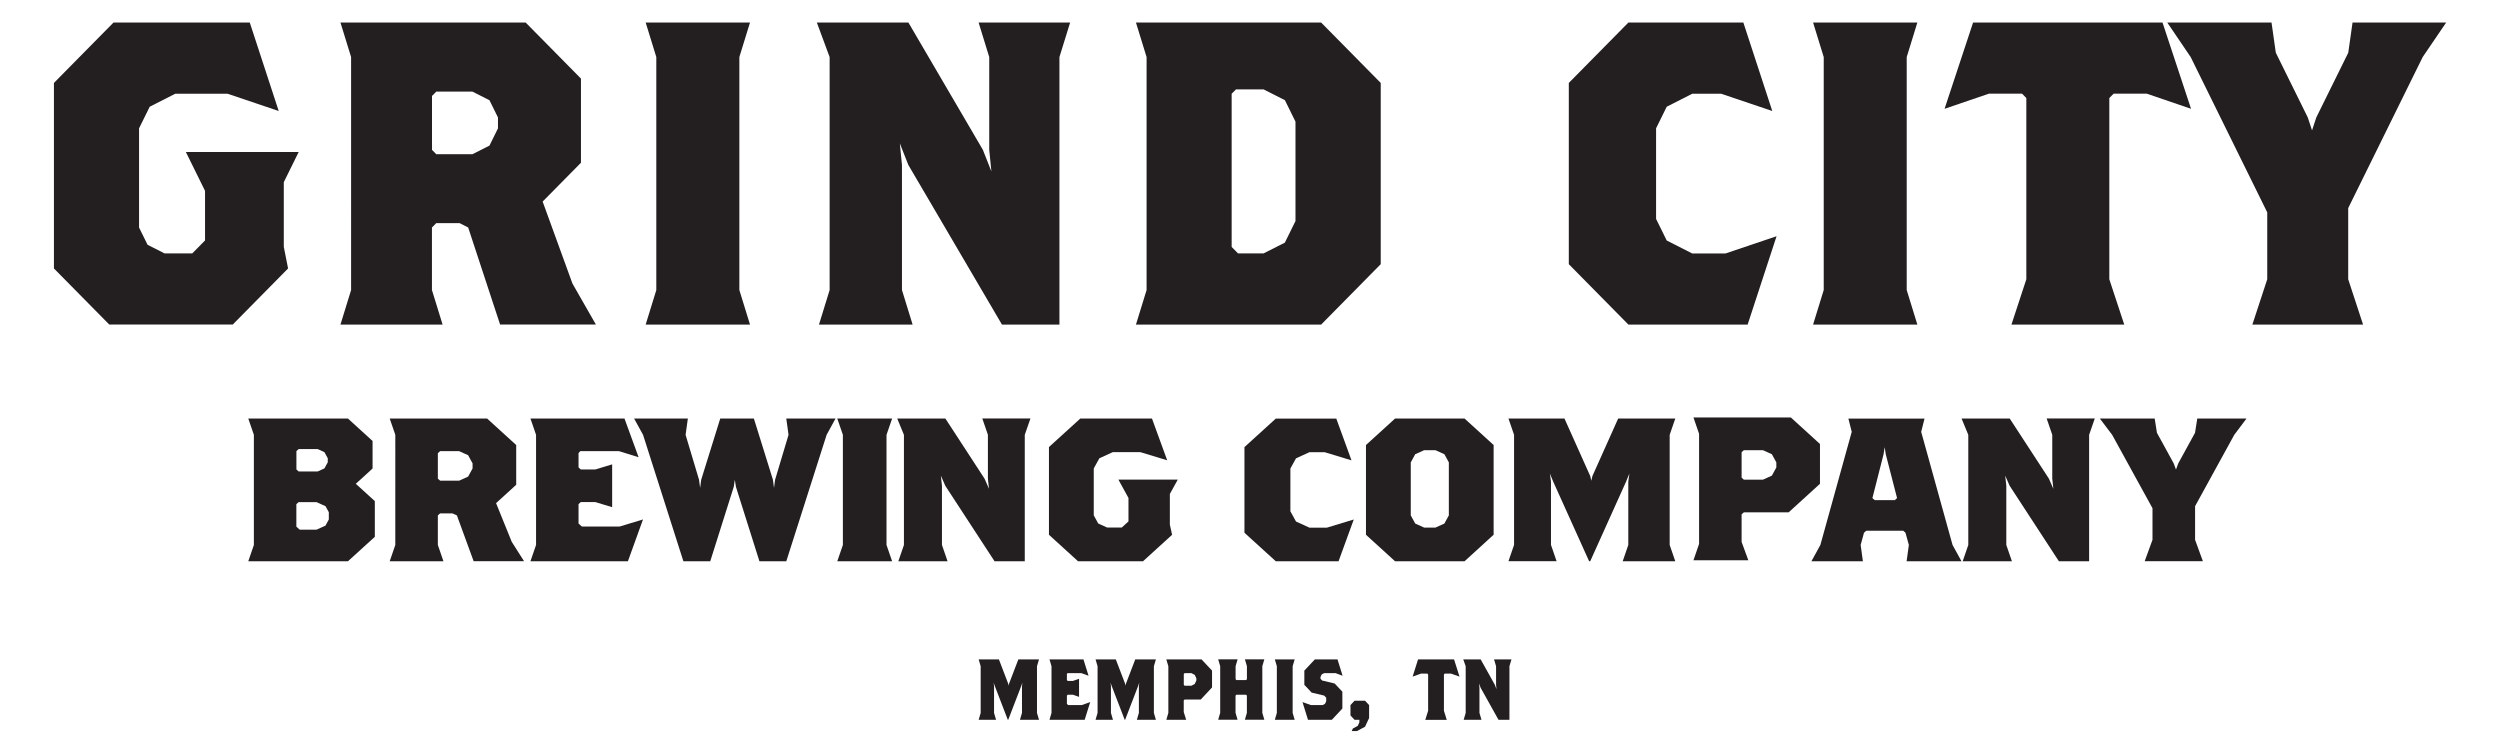 <?xml version="1.0" encoding="utf-8"?>
<!-- Generator: Adobe Illustrator 27.7.0, SVG Export Plug-In . SVG Version: 6.00 Build 0)  -->
<svg version="1.1" id="Layer_1" xmlns="http://www.w3.org/2000/svg" xmlns:xlink="http://www.w3.org/1999/xlink" x="0px" y="0px"
	 viewBox="0 0 4320 1302.1" style="enable-background:new 0 0 4320 1302.1;" xml:space="preserve">
<style type="text/css">
	.st0{fill:#231F20;}
</style>
<g>
	<g>
		<path class="st0" d="M490.4,314.8v111.8l7.4,37.3l-95.6,96.9H188.8l-95.6-96.9V143.3l103-104.4h235.4l50,152.9l-88.3-29.8h-90.5
			l-44.1,22.4l-18.4,37.3v171.5l14.7,29.8l29.4,14.9h47.8l22.1-22.4v-85.7l-33.1-67.1h194.9L490.4,314.8z"/>
		<path class="st0" d="M864.2,560.9L809,393.1l-14.7-7.5h-40.5l-7.4,7.5v108.1l18.4,59.7H588.3l18.4-59.7V98.6l-18.4-59.7h320
			l95.6,96.9v145.4l-66.2,67.1L989.2,490l40.5,70.8H864.2z M860.5,203l-14.7-29.8l-29.4-14.9h-62.5l-7.4,7.5v93.2l7.4,7.5h62.5
			l29.4-14.9l14.7-29.8V203z"/>
		<path class="st0" d="M1115.7,560.9l18.4-59.7V98.6l-18.4-59.7H1296l-18.4,59.7v402.6l18.4,59.7H1115.7z"/>
		<path class="st0" d="M1830.7,98.6v462.3h-99.3L1569.6,285l-14.7-37.3l3.7,37.3v216.2l18.4,59.7h-161.8l18.4-59.7V98.6l-22.1-59.7
			h158.2l128.7,220l14.7,37.3l-3.7-37.3V98.6L1691,38.9h158.2L1830.7,98.6z"/>
		<path class="st0" d="M2282.9,560.9h-320l18.4-59.7V98.6l-18.4-59.7h320l103,104.4v313.2L2282.9,560.9z M2238.7,210.4l-18.4-37.3
			l-36.8-18.6h-47.8l-7.4,7.5v264.7l11,11.2h44.1l36.8-18.6l18.4-37.3V210.4z"/>
		<path class="st0" d="M3019.9,560.9h-206l-103-104.4V143.3l103-104.4h198.6l50,152.9l-88.3-29.8h-50l-44.1,22.4l-18.4,37.3v156.6
			l18.4,37.3l44.1,22.4h57.4l88.3-29.8L3019.9,560.9z"/>
		<path class="st0" d="M3133,560.9l18.4-59.7V98.6L3133,38.9h180.2l-18.4,59.7v402.6l18.4,59.7H3133z"/>
		<path class="st0" d="M3709.7,161.9h-57.4l-7.4,7.5v313.2l25.8,78.3h-194.9l25.7-78.3V169.4l-7.4-7.5h-57.4l-76.5,26.1l49.3-149.1
			h327.3l49.3,149.1L3709.7,161.9z"/>
		<path class="st0" d="M4186.4,98.6l-128.7,261v123l25.7,78.3h-191.3l25.7-78.3V367L3785.5,98.6L3745,38.9h180.2l7.4,52.2
			l55.2,111.8l7.4,22.4l7.4-22.4l55.2-111.8l7.4-52.2h161.8L4186.4,98.6z"/>
	</g>
	<g>
		<path class="st0" d="M601.2,969.9H429l9.7-28.2V751.4l-9.7-28.2h172.2l42.6,38.8v47.6l-29,26.4l32.9,29.9v61.7L601.2,969.9z
			 M566.4,791.9l-5.8-10.6l-11.6-5.3h-32.9l-3.9,3.5v31.7l3.9,3.5H549l11.6-5.3l5.8-10.6V791.9z M568.3,885.3l-5.8-10.6l-15.5-7h-31
			l-3.9,3.5V910l5.8,5.3h29l15.5-7l5.8-10.6V885.3z"/>
		<path class="st0" d="M818.5,969.9l-29-79.3l-7.7-3.5h-21.3l-3.9,3.5v51.1l9.7,28.2h-92.9l9.7-28.2V751.4l-9.7-28.2h168.3
			l50.3,45.8v68.7l-34.8,31.7l27.1,66.9l21.3,33.5H818.5z M816.6,800.7l-7.7-14.1l-15.5-7h-32.9l-3.9,3.5v44l3.9,3.5h32.9l15.5-7
			l7.7-14.1V800.7z"/>
		<path class="st0" d="M1085,969.9H916.6l9.7-28.2V751.4l-9.7-28.2h162.5l24.4,66.9l-34.1-10.6h-66.6l-3.1,3.5v24.7l3.9,3.5h25.2
			l29-8.8v74l-29-8.8h-25.2l-3.9,3.5v33.5l5.8,5.3h65l40.6-12.3L1085,969.9z"/>
		<path class="st0" d="M1428.4,751.4l-69.7,218.5h-46.4l-40.6-128.6l-1.9-12.3l-1.9,12.3l-40.6,128.6h-46.4l-69.7-218.5l-15.5-28.2
			h92.9l-3.9,28.2l23.2,77.5l1.9,14.1l1.9-14.1l32.9-105.7h58.1l32.9,105.7l1.9,14.1l1.9-14.1l23.2-77.5l-3.9-28.2h85.1
			L1428.4,751.4z"/>
		<path class="st0" d="M1446.8,969.9l9.7-28.2V751.4l-9.7-28.2h94.8l-9.7,28.2v190.3l9.7,28.2H1446.8z"/>
		<path class="st0" d="M1770.8,751.4v218.5h-52.2l-85.1-130.4l-7.7-17.6l1.9,17.6v102.2l9.7,28.2h-85.1l9.7-28.2V751.4l-11.6-28.2
			h83.2l67.7,103.9l7.7,17.6l-1.9-17.6v-75.8l-9.7-28.2h83.2L1770.8,751.4z"/>
		<path class="st0" d="M2021.5,853.6v52.9l3.9,17.6l-50.3,45.8h-112.2l-50.3-45.8V772.5l54.2-49.3h123.8l26.3,72.2l-46.4-14.1h-47.6
			l-23.2,10.6l-9.7,17.6v81l7.7,14.1l15.5,7h25.2l11.6-10.6v-40.5l-17.4-31.7h102.6L2021.5,853.6z"/>
		<path class="st0" d="M2313,969.9h-108.4l-54.2-49.3v-148l54.2-49.3h104.5l26.3,72.2l-46.4-14.1h-26.3l-23.2,10.6l-9.7,17.6v74
			l9.7,17.6l23.2,10.6h30.2l46.4-14.1L2313,969.9z"/>
		<path class="st0" d="M2530.7,969.9h-120l-50.3-45.8V769l50.3-45.8h120L2581,769v155L2530.7,969.9z M2503.6,799l-7.7-14.1l-15.5-7
			H2461l-15.5,7l-7.7,14.1v91.6l7.7,14.1l15.5,7h19.4l15.5-7l7.7-14.1V799z"/>
		<path class="st0" d="M2804,969.9l9.7-28.2V832.4l1.9-14.1l-5.8,14.1l-61.9,137.4h-1.9L2684,832.4l-5.8-14.1l1.9,14.1v109.2
			l9.7,28.2h-83.2l9.7-28.2V751.4l-9.7-28.2h96.8l44.5,99.4l1.9,8.1l1.9-8.1l44.5-99.4h98.7l-9.7,28.2v190.3l9.7,28.2H2804z"/>
		<path class="st0" d="M3090.8,885.3h-77.4l-3.9,3.5v47.6l11.6,31.7h-94.8l9.7-28.2V749.6l-9.7-28.2h168.3l50.3,45.8V836
			L3090.8,885.3z M3069.5,799l-7.7-14.1l-15.5-7h-32.9l-3.9,3.5v44l3.9,3.5h32.9l15.5-7l7.7-14.1V799z"/>
		<path class="st0" d="M3294.6,969.9l3.9-28.2l-5.8-21.1l-3.9-3.5h-63.9l-3.9,3.5l-5.8,21.1l3.9,28.2h-89l15.5-28.2l54.2-195.5
			l-5.8-22.9h131.6l-5.8,22.9l54.2,195.5l15.5,28.2H3294.6z M3258.6,784.9l-1.9-12.3l-1.9,12.3l-19.3,75.8l3.9,3.5h34.8l3.9-3.5
			L3258.6,784.9z"/>
		<path class="st0" d="M3610,751.4v218.5h-52.2l-85.1-130.4l-7.7-17.6l1.9,17.6v102.2l9.7,28.2h-85.1l9.7-28.2V751.4l-11.6-28.2
			h83.2l67.7,103.9l7.7,17.6l-1.9-17.6v-75.8l-9.7-28.2h83.2L3610,751.4z"/>
		<path class="st0" d="M3860.8,751.4l-67.7,123.3v58.1l13.5,37H3706l13.5-37v-54.6l-69.7-126.8l-21.3-28.2h94.8l3.9,24.7l29,52.9
			l3.9,10.6l3.9-10.6l29-52.9l3.9-24.7h85.1L3860.8,751.4z"/>
	</g>
	<g>
		<path class="st0" d="M1762.5,1243.8l3.5-11.9v-46.3l0.7-6l-2.1,6l-22.4,58.2h-0.7l-22.4-58.2l-2.1-6l0.7,6v46.3l3.5,11.9h-30.1
			l3.5-11.9v-80.6l-3.5-11.9h35l16.1,42.1l0.7,3.4l0.7-3.4l16.1-42.1h35.7l-3.5,11.9v80.6l3.5,11.9H1762.5z"/>
		<path class="st0" d="M1874.3,1243.8h-60.8l3.5-11.9v-80.6l-3.5-11.9h58.7l8.8,28.3l-12.3-4.5h-24l-1.1,1.5v10.4l1.4,1.5h9.1
			l10.5-3.7v31.3l-10.5-3.7h-9.1l-1.4,1.5v14.2l2.1,2.2h23.5l14.7-5.2L1874.3,1243.8z"/>
		<path class="st0" d="M1964.5,1243.8l3.5-11.9v-46.3l0.7-6l-2.1,6l-22.4,58.2h-0.7l-22.4-58.2l-2.1-6l0.7,6v46.3l3.5,11.9h-30.1
			l3.5-11.9v-80.6l-3.5-11.9h35l16.1,42.1l0.7,3.4l0.7-3.4l16.1-42.1h35.7l-3.5,11.9v80.6l3.5,11.9H1964.5z"/>
		<path class="st0" d="M2074.9,1208.8h-28l-1.4,1.5v20.1l4.2,13.4h-34.3l3.5-11.9v-80.6l-3.5-11.9h60.8l18.2,19.4v29.1
			L2074.9,1208.8z M2067.3,1172.2l-2.8-6l-5.6-3H2047l-1.4,1.5v18.7l1.4,1.5h11.9l5.6-3l2.8-6V1172.2z"/>
		<path class="st0" d="M2151.1,1243.8l3.5-11.9V1202l-1.4-1.5h-16.8l-1.4,1.5v29.8l3.5,11.9H2105l3.5-11.9v-80.6l-3.5-11.9h33.6
			l-3.5,11.9v22.4l1.4,1.5h16.8l1.4-1.5v-22.4l-3.5-11.9h33.6l-3.5,11.9v80.6l3.5,11.9H2151.1z"/>
		<path class="st0" d="M2202.9,1243.8l3.5-11.9v-80.6l-3.5-11.9h34.3l-3.5,11.9v80.6l3.5,11.9H2202.9z"/>
		<path class="st0" d="M2308,1163.2h-19.9l-4.2,2.2l-2.1,4.5v3l2.8,3l21.7,5.2l13.3,14.2v29.1l-18.2,19.4h-41.2l-9.5-30.6l14.7,5.2
			h20l4.2-2.2l2.1-4.5v-6l-3.5-3.7l-21.7-5.2l-12.6-13.4v-24.6l18.2-19.4h39.1l8.8,28.3L2308,1163.2z"/>
		<path class="st0" d="M2358.8,1255.8l-14,7.5h-9.1l2.1-4.5l8.4-4.5l2.8-6v-4.5h-8.4l-7-7.5v-17.9l7-7.5h18.2l7,7.5v22.4
			L2358.8,1255.8z"/>
		<path class="st0" d="M2507.4,1164h-10.9l-1.4,1.5v62.7l4.9,15.7h-37.1l4.9-15.7v-62.7l-1.4-1.5h-10.9l-14.5,5.2l9.4-29.8h62.2
			l9.4,29.8L2507.4,1164z"/>
		<path class="st0" d="M2608.3,1151.3v92.5h-18.9l-30.8-55.2l-2.8-7.5l0.7,7.5v43.3l3.5,11.9h-30.8l3.5-11.9v-80.6l-4.2-11.9h30.1
			l24.5,44l2.8,7.5l-0.7-7.5v-32.1l-3.5-11.9h30.1L2608.3,1151.3z"/>
	</g>
</g>
</svg>

